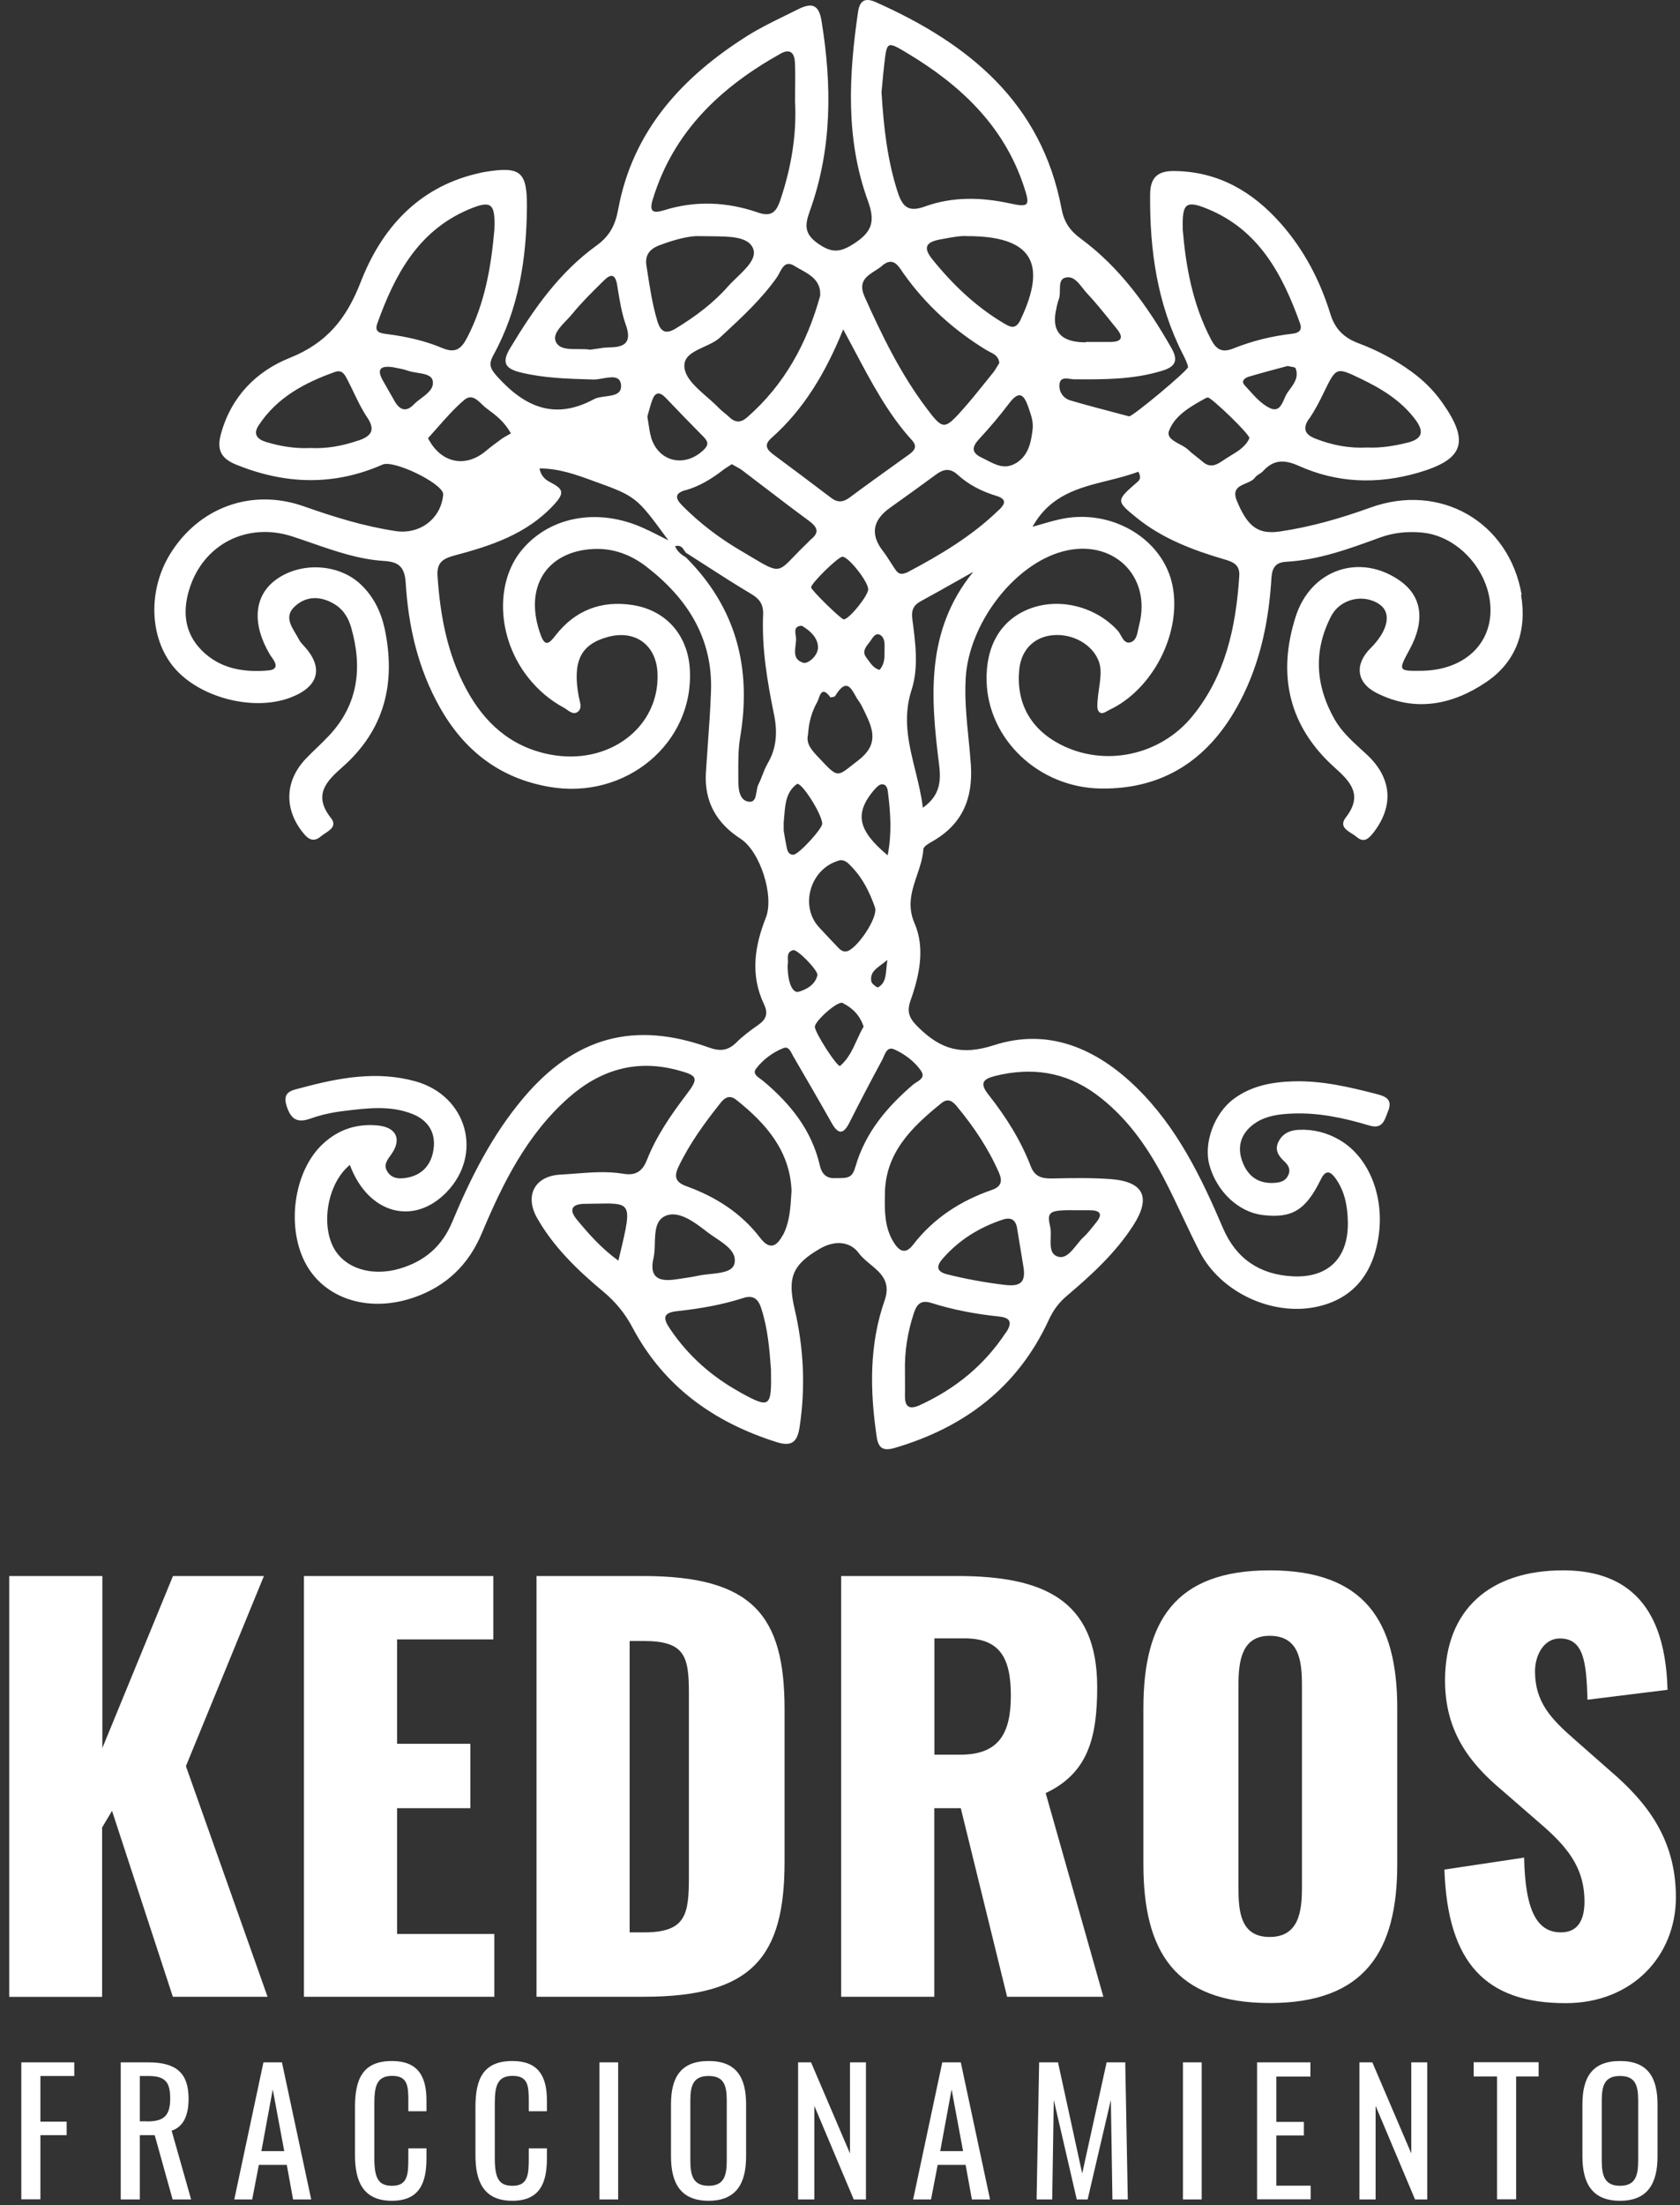 <svg width="125" height="164" viewBox="0 0 125 164" fill="none" xmlns="http://www.w3.org/2000/svg">
<rect x="0" y="0" width="125" height="164" fill="#333333" stroke="none"/>
<path fill-rule="evenodd" clip-rule="evenodd" d="M101.943 37.76C107.162 35.864 112.282 38.811 113.218 44.237H113.173C113.623 46.879 112.84 49.206 110.581 50.733C108.07 52.431 105.281 52.988 102.428 51.542C100.899 50.769 100.782 49.394 101.979 48.209C102.014 48.173 102.048 48.137 102.082 48.101C102.116 48.065 102.149 48.029 102.185 47.993C103.292 46.78 103.499 45.594 102.698 44.992C101.556 44.139 99.747 44.471 99.036 45.846C97.713 48.397 97.875 50.985 99.288 53.482C99.793 54.378 100.544 55.065 101.293 55.751L101.293 55.751C101.438 55.884 101.583 56.017 101.727 56.151C103.571 57.876 103.724 59.969 102.176 61.946C101.817 62.404 101.466 62.7 100.944 62.251C100.842 62.162 100.712 62.08 100.578 61.996C100.133 61.715 99.658 61.416 100.143 60.787C101.403 59.161 100.521 58.172 99.333 57.112C95.868 54.022 95.023 50.167 96.408 45.855C97.542 42.315 101.223 41.12 104.165 43.195C105.794 44.345 106.055 46.142 104.894 48.28C104.012 49.907 104.021 49.916 105.803 49.889C108.745 49.844 110.779 48.128 110.896 45.603C111.022 42.71 108.628 39.871 105.803 39.61C104.741 39.511 103.697 39.61 102.68 39.979C100.404 40.814 98.127 41.65 95.68 41.785C94.67 41.843 94.628 42.522 94.583 43.249C94.579 43.3 94.576 43.351 94.573 43.402C94.339 46.654 93.619 49.781 92.008 52.638C89.803 56.555 86.483 58.711 81.912 58.648C77.296 58.586 73.525 55.001 73.408 50.67C73.336 48.056 74.452 46.142 76.531 45.306C78.762 44.408 81.525 45.091 83.172 46.915C83.258 47.011 83.329 47.139 83.401 47.268C83.57 47.569 83.739 47.872 84.099 47.777C84.514 47.67 84.605 47.22 84.688 46.806C84.709 46.7 84.73 46.596 84.755 46.501C85.718 42.818 82.776 40.006 79.05 41.021C75.415 42.009 72.085 46.403 71.852 50.437C71.765 51.931 71.912 53.409 72.059 54.887C72.126 55.559 72.193 56.231 72.238 56.906C72.4 59.421 71.582 61.335 69.35 62.593C69.098 62.736 68.711 62.961 68.702 63.168C68.66 63.827 68.447 64.455 68.233 65.086C67.852 66.211 67.469 67.343 68.045 68.666C68.846 70.517 68.414 72.538 67.748 74.416C67.424 75.333 67.703 75.8 68.378 76.456C70.025 78.055 71.555 78.513 73.948 77.74C77.998 76.429 81.57 77.974 84.548 80.876C87.572 83.823 89.372 87.543 91 91.352C91.981 93.634 93.736 94.793 96.156 94.928C98.82 95.072 100.332 93.571 100.287 90.903C100.269 89.735 100.062 88.585 99.351 87.614C98.964 87.093 98.622 87.003 98.271 87.731C97.146 90.022 96.129 90.624 93.97 90.373C92.179 90.166 90.55 88.657 89.993 86.68C89.525 85.036 90.343 82.799 91.81 81.721C93.124 80.75 94.663 80.472 96.237 80.427C98.379 80.364 100.44 80.858 102.491 81.388C103.148 81.559 103.616 81.81 103.283 82.637C103.271 82.666 103.259 82.696 103.248 82.726C103.237 82.752 103.227 82.779 103.217 82.805L103.188 82.883L103.188 82.883L103.188 82.883L103.188 82.883L103.188 82.883C102.972 83.458 102.775 83.981 101.862 83.706C99.972 83.14 98.055 82.727 96.058 82.826C95.149 82.871 94.24 82.987 93.457 83.49C92.476 84.119 92.026 85.072 92.377 86.213C92.719 87.3 93.439 88.028 94.708 87.983C95.185 87.965 95.626 87.893 95.85 87.408C96.058 86.968 95.85 86.644 95.527 86.348C95.095 85.943 94.816 85.476 95.149 84.874C95.464 84.281 96.004 84.056 96.651 84.03C97.74 83.985 98.748 84.245 99.684 84.793C101.889 86.087 103.049 89.061 102.554 92.08C102.086 94.928 100.53 96.653 97.938 97.201C94.636 97.893 90.811 96.114 89.255 93.086C88.811 92.226 88.398 91.35 87.984 90.475L87.984 90.474L87.984 90.474L87.984 90.474L87.984 90.474L87.984 90.473L87.983 90.473L87.983 90.472L87.983 90.472L87.983 90.472L87.983 90.472L87.983 90.471L87.982 90.471L87.982 90.471L87.982 90.47L87.982 90.47L87.982 90.47L87.981 90.469L87.981 90.469L87.981 90.469L87.981 90.468C87.514 89.48 87.047 88.491 86.537 87.525C85.286 85.153 83.73 82.987 81.525 81.37C79.248 79.708 76.756 79.358 74.056 80.022C73.129 80.256 72.868 80.562 73.552 81.424C74.839 83.05 75.946 84.802 76.693 86.743C76.981 87.498 77.494 87.659 78.222 87.65L78.475 87.646H78.475H78.476H78.476H78.476H78.476H78.476H78.477H78.477H78.477H78.477H78.477H78.477H78.477C79.851 87.62 81.232 87.594 82.605 87.695C85.106 87.875 85.664 89.052 84.323 91.136C83.001 93.194 81.21 94.829 79.365 96.392C78.78 96.886 78.357 97.461 78.034 98.171C75.73 103.166 71.77 106.167 66.56 107.695C65.715 107.937 65.355 107.722 65.229 106.859C64.725 103.436 64.662 100.022 65.823 96.716C66.31 95.32 65.522 94.668 64.749 94.028C64.438 93.77 64.128 93.514 63.906 93.212C63.249 92.313 62.106 92.241 61.026 92.861C58.957 94.056 58.579 95.009 59.119 97.336C59.803 100.256 59.947 103.202 59.488 106.176C59.317 107.29 58.867 107.605 57.769 107.254C53.099 105.781 49.382 103.113 47.061 98.737C46.503 97.686 45.81 96.841 44.901 96.078C43.002 94.496 41.212 92.78 39.97 90.606C39.007 88.917 39.79 87.462 41.706 87.363C42.079 87.343 42.453 87.314 42.827 87.285L42.827 87.285L42.827 87.285L42.827 87.285L42.828 87.285L42.828 87.285L42.828 87.285L42.829 87.285L42.829 87.285L42.829 87.285L42.83 87.285L42.83 87.285L42.83 87.285L42.831 87.285L42.831 87.285L42.831 87.285L42.831 87.285L42.832 87.285L42.832 87.285L42.832 87.285L42.833 87.285C44.009 87.194 45.19 87.103 46.377 87.3C47.223 87.444 47.772 87.183 48.122 86.303C48.824 84.515 49.913 82.933 51.074 81.406C52.01 80.175 51.929 79.996 50.408 79.591C47.313 78.765 44.64 79.582 42.291 81.658C39.187 84.407 37.405 88.019 35.84 91.747C34.859 94.065 33.221 95.647 30.854 96.482C27.579 97.641 24.321 96.689 22.837 94.146C21.244 91.415 21.82 87.093 24.051 85.054C25.194 84.003 26.553 83.562 28.083 83.706C29.486 83.832 29.919 84.73 29.109 85.862L29.06 85.93C28.764 86.341 28.507 86.698 28.857 87.192C29.199 87.677 29.73 87.686 30.224 87.605C31.421 87.408 32.096 86.626 32.258 85.476C32.438 84.218 31.835 83.311 30.683 82.853C29.064 82.208 27.366 82.414 25.693 82.618H25.693L25.608 82.628C24.762 82.727 23.907 82.906 23.107 83.194C22.09 83.553 21.64 83.23 21.325 82.26C21.01 81.267 21.616 81.115 22.219 80.964L22.22 80.964C22.288 80.947 22.356 80.93 22.423 80.912C25.221 80.157 28.047 79.627 30.917 80.427C34.769 81.505 35.956 85.853 33.23 88.666C30.782 91.199 27.39 90.292 26.031 86.644C24.411 87.965 23.863 90.948 24.807 92.772C25.617 94.317 27.615 94.973 29.721 94.362C31.574 93.823 32.888 92.709 33.644 90.894C35.021 87.587 36.622 84.407 38.962 81.64C42.777 77.138 47.178 75.908 52.748 77.911C53.575 78.208 54.16 78.154 54.781 77.543C55.276 77.049 55.852 76.626 56.428 76.222C57.022 75.809 57.166 75.368 56.842 74.686C55.816 72.52 56.14 70.382 56.986 68.244C57.616 66.645 56.563 63.329 55.105 62.386C53.297 61.218 52.388 59.61 52.523 57.444C52.565 56.779 52.612 56.114 52.66 55.449C52.756 54.11 52.853 52.769 52.901 51.425C53.045 47.454 51.128 44.489 48.104 42.153C46.971 41.273 45.639 40.76 44.163 40.832C40.708 40.994 38.908 43.644 40.24 47.256C40.582 48.173 40.906 47.804 41.338 47.256C42.795 45.387 44.739 44.642 47.07 45.001C49.553 45.387 51.173 47.229 51.326 49.763C51.659 55.261 46.557 59.52 40.87 58.523C37.171 57.885 34.526 55.809 32.726 52.611C31.115 49.754 30.386 46.618 30.188 43.375C30.116 42.225 29.73 41.794 28.587 41.722C26.713 41.609 24.96 41.001 23.208 40.393L23.208 40.393L23.208 40.393L23.208 40.393L23.208 40.393L23.208 40.393L23.208 40.393L23.208 40.393L23.208 40.393L23.208 40.393L23.208 40.393L23.208 40.393L23.208 40.393L23.208 40.393L23.207 40.393L23.207 40.393L23.207 40.393L23.207 40.393L23.207 40.393L23.207 40.393L23.207 40.393L23.207 40.393C22.721 40.224 22.236 40.056 21.748 39.898C18.364 38.802 15.098 40.5 14.081 43.842C13.568 45.504 13.739 47.077 14.981 48.343C16.349 49.745 18.13 50.032 20.011 49.862C20.47 49.817 20.641 49.574 20.389 49.143C20.34 49.057 20.281 48.974 20.223 48.891C20.164 48.808 20.106 48.725 20.056 48.64C18.751 46.403 18.895 44.381 20.452 43.177C22.297 41.758 25.212 41.892 26.868 43.492C27.804 44.39 28.353 45.513 28.623 46.771C29.468 50.778 28.632 54.273 25.482 57.049C24.258 58.127 23.287 59.143 24.618 60.832C25.07 61.397 24.614 61.7 24.192 61.981C24.084 62.053 23.978 62.124 23.89 62.197C23.422 62.593 23.044 62.53 22.621 62.027C21.127 60.248 21.154 58.118 22.756 56.429C23.023 56.15 23.302 55.881 23.581 55.612C23.885 55.319 24.188 55.027 24.474 54.722C26.661 52.395 26.976 49.664 26.139 46.708C25.95 46.025 25.599 45.396 24.978 44.992C23.934 44.318 22.801 44.273 21.91 45.127C21.199 45.799 21.609 46.484 22.002 47.141C22.087 47.283 22.171 47.423 22.243 47.562C22.332 47.74 22.475 47.892 22.609 48.035L22.612 48.038C24.105 49.655 23.736 51.075 21.613 51.883C18.832 52.943 14.774 51.874 12.902 49.592C11.112 47.4 11.004 43.905 12.65 41.219C14.783 37.742 18.715 36.286 22.612 37.661C24.852 38.451 27.102 39.152 29.459 39.503C31.178 39.754 32.699 38.667 32.951 36.987C32.969 36.897 32.987 36.789 32.969 36.699C32.78 35.873 29.271 34.193 28.47 34.552C24.843 36.151 21.235 36.035 17.599 34.57C16.439 34.103 16.106 33.456 16.448 32.243C17.213 29.485 19.084 27.607 21.559 26.619C24.312 25.514 25.77 23.717 26.832 20.994C28.353 17.068 31.025 14.005 35.399 12.935C35.465 12.921 35.531 12.905 35.596 12.889L35.597 12.889C35.728 12.857 35.861 12.825 35.992 12.801C38.737 12.342 39.232 12.729 39.205 15.469C39.169 19.288 38.584 22.998 36.721 26.394C36.325 27.104 36.469 27.418 37.009 28.02C39.052 30.276 41.275 31.264 44.19 29.692C44.423 29.568 44.739 29.526 45.052 29.485C45.67 29.403 46.278 29.323 46.206 28.613C46.134 27.918 45.465 28.036 44.831 28.148C44.588 28.19 44.351 28.232 44.154 28.227L43.919 28.22C42.188 28.169 40.459 28.119 38.755 27.706C37.693 27.445 37.27 27.05 37.927 25.945C39.673 23.034 41.599 20.267 44.397 18.254C45.36 17.553 45.783 16.745 45.999 15.559C47.079 9.71 50.768 5.712 55.636 2.648C56.51 2.1 57.441 1.644 58.374 1.187L58.374 1.187L58.374 1.187C58.71 1.023 59.046 0.858 59.38 0.69C60.324 0.222 60.918 0.249 61.125 1.552C61.908 6.35 61.917 11.076 60.252 15.703C59.892 16.709 59.812 17.374 60.855 18.11C61.899 18.838 62.511 18.793 63.582 18.093C64.968 17.185 65.103 16.377 64.563 14.903C62.907 10.33 63.15 5.613 63.843 0.887C63.969 0.034 64.365 -0.2 65.184 0.169C72.076 3.241 77.503 7.635 78.987 15.541C79.167 16.493 79.59 17.14 80.382 17.724C83.325 19.881 85.394 22.782 87.176 25.918C87.698 26.834 87.419 27.284 86.483 27.571C84.332 28.236 82.119 28.227 79.896 28.209C79.817 28.207 79.728 28.195 79.635 28.181C79.273 28.13 78.861 28.072 78.825 28.622C78.789 29.125 79.095 29.62 79.635 29.781C80.814 30.125 82.005 30.439 83.194 30.752C83.466 30.824 83.737 30.895 84.008 30.967C84.233 31.021 88.445 27.517 88.4 27.293C88.334 26.987 88.183 26.688 88.041 26.405L88.004 26.331C86.105 22.603 85.538 18.605 85.574 14.472C85.583 13.16 86.168 12.693 87.428 12.72C90.685 12.774 93.214 14.265 95.302 16.628C97.029 18.587 98.217 20.86 98.982 23.34C99.324 24.462 99.99 25.118 101.061 25.523C102.482 26.053 103.823 26.763 105.047 27.661C105.911 28.29 106.658 29.027 107.279 29.898C109.384 32.854 108.925 34.175 105.506 35.163C102.482 36.035 99.504 35.936 96.642 34.651C95.554 34.166 94.762 34.175 93.97 35.046C93.896 35.128 93.797 35.191 93.698 35.254C93.578 35.33 93.459 35.405 93.385 35.513C93.24 35.72 92.97 35.835 92.701 35.949C92.186 36.168 91.672 36.386 92.026 37.247C92.836 39.206 93.628 39.763 95.239 39.529C97.542 39.188 99.756 38.55 101.943 37.76ZM46.009 93.763C44.735 92.839 43.819 91.79 42.93 90.723C42.273 89.932 42.597 89.546 43.497 89.537C43.822 89.535 44.119 89.529 44.388 89.523H44.388H44.389H44.389C45.536 89.5 46.187 89.487 46.478 89.804C46.86 90.22 46.624 91.205 46.077 93.481L46.009 93.763ZM81.048 90.013H80.148H80.139C78.097 89.986 77.871 90.085 78.132 91.199C78.194 91.457 78.185 91.763 78.176 92.066C78.157 92.693 78.138 93.309 78.744 93.472C79.286 93.617 79.699 93.102 80.112 92.589C80.289 92.368 80.466 92.148 80.652 91.981C80.901 91.753 81.109 91.489 81.319 91.225L81.319 91.224C81.39 91.135 81.461 91.045 81.534 90.957C82.11 90.265 81.831 90.013 81.048 90.013ZM95.561 29.659L95.561 29.659C95.628 29.506 95.693 29.358 95.769 29.242L95.76 29.251C95.821 29.161 95.888 29.071 95.954 28.98L95.954 28.98L95.954 28.98C96.293 28.519 96.647 28.037 96.399 27.392C96.375 27.325 96.224 27.299 96.053 27.27C95.971 27.256 95.885 27.241 95.805 27.221L95.472 27.309L95.472 27.309C94.635 27.532 93.785 27.758 92.935 28.011C92.647 28.092 92.305 28.326 92.602 28.649C92.703 28.758 92.803 28.869 92.904 28.981C93.381 29.512 93.872 30.058 94.474 30.347C95.121 30.66 95.351 30.138 95.561 29.659ZM98.505 29.179C98.181 29.862 97.821 30.536 97.407 31.156L97.398 31.138C96.885 31.893 97.101 32.324 97.884 32.629C99.126 33.115 100.395 33.357 101.727 33.285C102.743 33.33 103.733 33.169 104.714 32.926C105.83 32.656 105.983 32.108 105.317 31.219C104.264 29.808 102.815 28.919 101.259 28.173C99.428 27.291 99.423 27.301 98.526 29.136L98.505 29.179ZM89.812 15.523C88.238 14.885 87.95 15.128 88.004 17.005L87.995 17.014C88.22 19.737 88.715 22.594 90.1 25.235C90.496 25.999 90.919 26.259 91.765 25.918C93.178 25.352 94.645 24.993 96.156 24.822C96.696 24.759 96.903 24.525 96.723 24.031C95.41 20.393 93.664 17.086 89.812 15.523ZM89.715 29.611C88.612 30.219 87.426 30.874 86.987 32.028V32.019C86.796 32.514 87.279 32.775 87.773 33.042C88.023 33.177 88.275 33.314 88.445 33.483C88.636 33.669 88.846 33.832 89.056 33.996C89.202 34.11 89.348 34.224 89.489 34.346C90.089 34.866 90.578 34.535 91.042 34.222C91.106 34.178 91.171 34.135 91.234 34.094C91.348 34.021 91.465 33.95 91.582 33.879C92.14 33.541 92.702 33.201 92.962 32.584C92.944 32.252 90.136 29.566 89.876 29.566C89.831 29.566 89.776 29.575 89.731 29.602L89.715 29.611ZM78.656 22.68L78.656 22.68C78.642 22.744 78.627 22.808 78.609 22.872H78.618C78.186 24.561 78.861 25.424 80.643 25.46H80.796V25.433H82.605C83.415 25.433 83.648 25.136 83.1 24.462C82.962 24.292 82.824 24.121 82.686 23.951L82.686 23.95C82.098 23.219 81.51 22.488 80.868 21.803C80.763 21.692 80.66 21.561 80.555 21.426L80.555 21.426L80.555 21.426C80.202 20.975 79.826 20.494 79.257 20.653C78.868 20.76 78.864 21.16 78.86 21.579C78.858 21.828 78.855 22.084 78.771 22.288C78.717 22.416 78.687 22.547 78.656 22.68ZM67.532 3.969C66.002 3.053 65.993 3.053 65.796 4.751V4.76C65.74 5.222 65.698 5.685 65.659 6.113L65.659 6.113L65.659 6.113L65.659 6.114L65.659 6.114C65.635 6.376 65.612 6.625 65.588 6.853C65.751 9.467 66.02 11.893 66.785 14.265C67.145 15.37 67.568 15.81 68.81 15.361C70.835 14.625 72.949 14.661 75.055 15.11C76.576 15.442 76.675 15.343 76.171 13.834C74.677 9.342 71.465 6.332 67.532 3.969ZM74.669 24.034C75.164 24.325 75.564 24.56 75.946 23.762V23.753C77.944 19.539 76.747 17.562 71.969 17.562C71.49 17.524 70.878 17.638 70.243 17.756C70.138 17.775 70.032 17.795 69.926 17.814C68.837 18.021 68.693 18.452 69.386 19.305C70.889 21.165 72.589 22.791 74.65 24.022L74.669 24.034ZM67.13 20.196C66.764 19.657 66.402 19.125 65.624 19.764L65.633 19.773C65.479 19.901 65.3 20.015 65.121 20.129C64.476 20.54 63.828 20.952 64.329 22.064C65.624 24.957 67.01 27.805 68.927 30.347C70.169 32.001 70.268 31.991 71.68 30.401C72.254 29.754 72.797 29.077 73.341 28.4C73.522 28.174 73.703 27.948 73.885 27.724C74.013 27.565 74.117 27.39 74.215 27.224L74.215 27.224C74.262 27.145 74.307 27.068 74.353 26.996C74.303 26.5 73.964 26.332 73.647 26.174C73.567 26.135 73.489 26.096 73.417 26.053C70.979 24.57 68.909 22.702 67.253 20.375C67.212 20.316 67.171 20.256 67.13 20.196ZM63.549 26.012L63.549 26.012L63.548 26.01C63.286 25.517 63.02 25.016 62.745 24.508H62.736C61.413 27.76 59.803 30.446 57.391 32.584C56.842 33.07 57.031 33.42 57.508 33.779C58.957 34.858 60.405 35.936 61.845 37.032C62.313 37.391 62.727 37.364 63.204 37.014C64.475 36.068 65.768 35.142 67.056 34.219L67.057 34.219L67.058 34.218L67.595 33.833C68 33.546 68.306 33.24 67.856 32.746C66.09 30.803 64.876 28.515 63.549 26.012ZM53.8 34.956C52.964 35.603 52.064 36.16 51.029 36.457L51.02 36.448C50.21 36.681 50.21 37.041 50.75 37.589C52.037 38.892 53.477 39.988 55.042 40.913C55.331 41.083 55.59 41.238 55.822 41.377C56.981 42.071 57.491 42.376 57.925 42.292C58.265 42.226 58.559 41.92 59.084 41.373L59.084 41.373C59.355 41.092 59.687 40.747 60.117 40.338C60.141 40.314 60.164 40.289 60.187 40.264C60.233 40.214 60.279 40.164 60.333 40.123C61.008 39.583 60.801 39.188 60.18 38.73C59.023 37.88 57.883 37.009 56.742 36.137L56.742 36.137C56.242 35.755 55.742 35.373 55.24 34.992C55.088 34.876 54.921 34.785 54.743 34.689L54.743 34.689C54.647 34.638 54.549 34.585 54.448 34.525C54.351 34.592 54.257 34.652 54.166 34.709L54.166 34.709C54.038 34.79 53.916 34.867 53.8 34.956ZM48.25 31.51C48.301 31.867 48.349 32.2 48.446 32.522L48.437 32.513C48.986 34.355 50.93 34.813 52.343 33.474C52.757 33.088 52.685 32.827 52.343 32.486C51.398 31.533 50.462 30.563 49.526 29.584C49.103 29.143 48.761 29.125 48.536 29.745C48.42 30.067 48.33 30.393 48.245 30.697L48.245 30.697C48.219 30.793 48.193 30.886 48.167 30.976C48.2 31.16 48.225 31.338 48.25 31.51L48.25 31.51L48.25 31.51L48.25 31.51ZM59.193 47.993C59.129 48.54 59.065 49.083 59.758 49.287L59.748 49.296C60.127 49.403 60.891 48.748 60.864 48.119C60.837 47.418 60.279 46.906 59.667 46.546C59.083 46.537 59.155 46.987 59.209 47.274C59.251 47.494 59.222 47.744 59.193 47.993ZM61.791 51.873L61.782 51.874H61.791L61.791 51.873ZM62.142 51.766C62.093 51.839 61.84 51.868 61.791 51.873C61.217 51.086 61.044 51.578 60.906 51.969C60.871 52.068 60.838 52.161 60.801 52.225C60.405 52.925 60.18 53.698 60.117 54.659C59.958 55.336 60.422 55.827 60.908 56.34C60.944 56.379 60.981 56.417 61.017 56.456C62.278 57.795 62.285 57.789 63.383 56.924C63.516 56.819 63.665 56.702 63.834 56.573C65.4 55.378 64.977 54.264 64.338 52.952C64.307 52.89 64.276 52.827 64.246 52.764C64.145 52.553 64.044 52.341 63.906 52.162C63.812 52.038 63.725 51.882 63.637 51.726C63.285 51.102 62.927 50.466 62.142 51.766ZM58.355 60.657C58.342 60.827 58.328 60.997 58.309 61.164V61.173V61.757L58.316 61.805V61.805L58.316 61.805C58.35 62.021 58.436 62.567 58.552 63.105C58.606 63.338 58.714 63.581 59.038 63.572C59.425 63.554 61.215 61.613 61.179 61.245C61.107 60.436 59.587 58.1 59.29 58.316C58.499 58.895 58.427 59.782 58.355 60.657ZM60.819 72.538C60.9 72.197 59.317 70.58 59.02 70.67V70.661C58.593 70.786 58.608 71.095 58.623 71.389C58.629 71.517 58.636 71.642 58.606 71.748C58.588 73.033 58.957 73.913 59.443 73.76C60.045 73.572 60.648 73.239 60.819 72.538ZM64.257 76.357C63.987 75.521 63.42 74.955 62.7 74.605V74.596C62.331 74.416 60.648 75.926 60.63 76.357C60.612 76.797 62.331 79.43 62.511 79.277C63.114 78.765 63.43 78.072 63.749 77.374C63.906 77.029 64.064 76.683 64.257 76.357ZM62.282 70.394C62.459 70.586 62.64 70.784 62.934 70.769H62.925C63.672 70.733 65.373 68.235 65.103 67.489C64.716 66.393 64.212 65.351 63.393 64.497C63.37 64.474 63.347 64.45 63.325 64.426L63.324 64.425C63.111 64.2 62.885 63.96 62.52 63.976C62.421 64.003 62.322 64.03 62.232 64.066C60.225 64.776 59.524 67.462 60.954 68.981C61.091 69.126 61.227 69.273 61.363 69.419L61.364 69.42L61.365 69.421L61.365 69.422L61.366 69.423C61.64 69.718 61.914 70.014 62.196 70.301C62.225 70.331 62.253 70.362 62.282 70.393L62.282 70.393L62.282 70.393L62.282 70.394ZM65.949 72.062C65.968 71.855 65.988 71.633 66.029 71.397C65.885 71.517 65.742 71.623 65.608 71.722C65.101 72.098 64.719 72.38 64.833 73.006C64.869 73.185 65.274 73.473 65.337 73.437C65.851 73.13 65.894 72.659 65.949 72.062ZM65.606 58.334C65.409 58.343 65.193 58.577 65.04 58.756V58.747C63.573 60.49 63.798 61.739 66.047 63.617C66.371 61.946 66.254 60.463 66.075 58.981C66.047 58.711 65.993 58.316 65.606 58.334ZM65.814 48.423V48.423V48.422V48.422C65.814 48.384 65.814 48.345 65.814 48.307V48.298L65.815 48.231C65.825 47.859 65.837 47.424 65.481 47.22C65.175 47.046 64.962 47.371 64.81 47.604L64.797 47.624C64.747 47.7 64.689 47.775 64.63 47.849C64.383 48.167 64.131 48.491 64.473 48.927C64.525 48.994 64.576 49.063 64.626 49.133L64.626 49.133L64.626 49.133C64.834 49.42 65.044 49.71 65.436 49.826C65.819 49.418 65.816 48.91 65.814 48.423ZM62.779 46.07C62.572 46.059 60.342 43.877 60.351 43.689C60.351 43.375 62.376 41.398 62.682 41.407C63.132 41.407 64.563 43.213 64.599 43.815C64.626 44.27 63.186 46.057 62.779 46.07ZM55.582 31.048C58.363 28.622 60.045 25.541 61.026 21.992V21.983C61.086 20.881 60.298 20.445 59.551 20.032C59.396 19.946 59.244 19.862 59.101 19.773C58.472 19.385 58.221 19.865 57.994 20.299L57.994 20.299C57.931 20.418 57.871 20.533 57.805 20.626C56.672 22.233 55.249 23.551 53.819 24.875L53.819 24.875L53.575 25.1C53.264 25.39 52.821 25.593 52.385 25.793C51.566 26.169 50.774 26.533 50.939 27.436C51.085 28.203 51.836 28.858 52.581 29.509C52.892 29.781 53.203 30.052 53.468 30.329C53.6 30.467 53.749 30.588 53.897 30.709L53.897 30.709C54.021 30.81 54.145 30.911 54.259 31.021C54.7 31.444 55.123 31.453 55.582 31.048ZM58.084 3.987C53.63 6.476 50.111 9.773 48.572 14.822V14.813C48.302 15.703 48.527 15.909 49.4 15.64C51.74 14.903 54.089 15.011 56.383 15.802C57.337 16.134 57.733 15.829 58.039 14.939C58.858 12.531 59.29 10.069 59.155 7.527C59.155 7.234 59.158 6.941 59.161 6.647C59.169 5.984 59.177 5.32 59.146 4.661C59.119 4.005 58.84 3.565 58.084 3.987ZM52.037 17.562C51.335 17.526 50.174 17.814 49.04 18.254L49.049 18.245C48.347 18.524 47.978 18.964 48.095 19.737C48.12 19.891 48.143 20.046 48.167 20.201L48.167 20.203L48.168 20.206C48.357 21.434 48.546 22.665 48.905 23.861C49.157 24.714 49.553 24.885 50.318 24.409C51.74 23.537 53.072 22.549 54.169 21.3C54.358 21.086 54.587 20.865 54.821 20.64L54.821 20.64C55.56 19.93 56.344 19.175 56.023 18.452C55.634 17.592 54.322 17.583 52.846 17.573C52.58 17.571 52.309 17.569 52.037 17.562ZM44.394 25.94C44.717 25.889 45.05 25.837 45.387 25.837H45.396C46.62 25.819 46.989 25.352 46.557 24.139C46.257 23.29 46.111 22.383 45.966 21.49C45.95 21.391 45.934 21.291 45.918 21.192C45.792 20.411 45.468 20.33 44.955 20.842L44.751 21.043C43.998 21.785 43.239 22.534 42.57 23.358C42.447 23.51 42.295 23.669 42.14 23.831L42.14 23.831C41.637 24.354 41.099 24.916 41.374 25.451C41.636 25.968 42.318 25.967 43.017 25.965C43.326 25.965 43.639 25.964 43.92 26.008C44.075 25.99 44.233 25.965 44.394 25.94ZM23.071 33.321C24.294 33.384 25.473 33.169 26.625 32.773V32.782C27.552 32.468 28.002 32.054 27.318 31.039C26.931 30.466 26.626 29.832 26.323 29.201C26.189 28.922 26.055 28.643 25.914 28.371L25.895 28.332L25.866 28.274L25.866 28.274L25.866 28.274L25.866 28.274L25.865 28.274C25.674 27.89 25.464 27.471 24.933 27.661C22.675 28.461 20.596 29.566 19.237 31.65C18.814 32.297 19.147 32.674 19.795 32.872C20.866 33.196 21.955 33.375 23.071 33.321ZM34.832 15.595C31.079 17.203 29.361 20.473 28.074 24.058C27.831 24.723 28.308 24.786 28.803 24.849C30.206 25.029 31.601 25.334 32.897 25.882C33.878 26.295 34.319 25.963 34.769 25.091C36.091 22.531 36.55 19.773 36.784 17.086C36.865 15.101 36.559 14.858 34.832 15.595ZM29.361 29.835C29.73 30.482 30.206 30.689 30.782 30.087C30.937 29.927 31.132 29.78 31.328 29.631C31.817 29.262 32.311 28.888 32.195 28.317C32.109 27.894 31.58 27.81 31.046 27.725C30.797 27.685 30.547 27.645 30.341 27.571C30.062 27.471 29.773 27.416 29.524 27.369C29.437 27.352 29.355 27.336 29.28 27.32C28.308 27.167 28.02 27.454 28.47 28.272L29.361 29.835ZM32.041 32.923L32.06 32.953V32.962C33.059 34.498 34.733 34.732 36.145 33.546C36.532 33.222 36.937 32.926 37.342 32.629C37.474 32.538 37.614 32.461 37.761 32.379C37.844 32.333 37.929 32.286 38.017 32.234C37.51 31.342 36.88 30.875 36.275 30.428L36.19 30.365C36.08 30.283 35.969 30.177 35.855 30.067C35.472 29.698 35.062 29.304 34.535 29.754C33.799 30.381 33.155 31.114 32.51 31.847C32.295 32.091 32.08 32.335 31.862 32.575C31.832 32.606 31.937 32.765 32.019 32.89L32.041 32.923ZM38.836 40.895C41.005 38.299 44.775 37.715 48.221 39.44V39.431C48.644 39.637 49.067 39.853 49.733 40.194L49.668 40.105C47.358 36.95 47.337 36.922 44.154 35.774L44.077 35.746C42.842 35.297 41.586 34.84 40.141 34.84C40.276 35.495 40.645 35.711 40.987 35.891C41.886 36.367 42.048 36.645 41.203 37.553C39.16 39.754 36.505 40.599 33.779 41.326C32.879 41.569 32.492 41.901 32.555 42.845C32.753 45.792 33.284 48.649 34.697 51.263C36.047 53.77 38.008 55.549 40.906 56.115C45.279 56.968 49.085 54.111 48.923 50.086C48.842 47.966 47.25 46.807 45.198 47.382C43.2 47.939 42.588 49.188 43.056 51.784C43.07 51.86 43.09 51.939 43.11 52.019C43.192 52.349 43.279 52.701 43.011 52.925C42.722 53.166 42.443 52.97 42.179 52.784C42.098 52.727 42.019 52.671 41.941 52.629C40.906 52.072 40.033 51.317 39.304 50.401C36.991 47.49 36.793 43.348 38.836 40.895ZM56.728 57.645C56.839 57.359 56.949 57.074 57.103 56.816H57.094C57.796 55.666 57.85 54.426 57.598 53.177C57.094 50.715 56.671 48.244 56.779 45.72C56.815 44.974 56.527 44.543 55.879 44.166C54.709 43.472 53.562 42.733 52.416 41.995C51.957 41.699 51.498 41.403 51.038 41.111C50.996 41.062 50.959 41.005 50.921 40.948C50.78 40.734 50.633 40.512 50.228 40.626C50.399 41.03 50.696 41.255 51.029 41.452C54.79 45.199 55.942 49.709 55.069 54.857C54.924 55.737 54.928 56.644 54.933 57.543V57.543C54.934 57.699 54.934 57.855 54.934 58.011C54.934 58.666 54.997 59.538 55.717 59.628C56.161 59.682 56.225 59.288 56.291 58.883C56.323 58.682 56.356 58.477 56.437 58.325C56.55 58.108 56.639 57.876 56.728 57.645L56.728 57.645ZM48.723 92.476C48.713 92.842 48.703 93.204 48.635 93.517C48.257 95.072 49.067 95.341 50.309 95.152C50.398 95.139 50.488 95.126 50.577 95.113C51.036 95.047 51.495 94.981 51.947 94.883C52.211 94.824 52.518 94.792 52.829 94.759C53.653 94.673 54.503 94.584 54.646 93.984C54.845 93.136 54.007 92.577 53.228 92.058C53.017 91.917 52.811 91.779 52.631 91.639C51.713 90.93 50.516 90.004 49.526 90.427C48.77 90.747 48.746 91.622 48.723 92.476ZM49.859 98.845C51.209 100.848 52.964 102.394 55.069 103.553H55.06C57.301 104.784 57.418 104.712 57.364 101.864L57.353 101.718C57.257 100.423 57.138 98.832 56.635 97.291C56.41 96.599 56.041 96.302 55.285 96.545C53.702 97.057 52.055 97.336 50.408 97.515C49.274 97.632 49.337 98.072 49.859 98.845ZM56.563 92.071C57.283 93.014 57.805 92.682 58.237 91.873L58.246 91.882C58.754 90.918 58.817 89.856 58.885 88.71L58.894 88.558C58.777 85.611 57.013 83.571 54.781 81.801C54.313 81.433 53.962 81.595 53.63 82.008C52.442 83.499 51.317 85.036 50.489 86.77C50.12 87.534 50.273 87.938 51.092 88.234C53.252 89.016 55.15 90.22 56.563 92.071ZM68.45 104.505C71.078 103.301 73.237 101.54 74.83 99.124L74.839 99.132C75.262 98.486 75.316 98.018 74.344 97.92C72.634 97.74 70.952 97.434 69.314 96.913C68.522 96.662 68.216 96.994 67.991 97.677C67.532 99.079 67.298 100.507 67.334 101.981C67.334 102.184 67.335 102.386 67.336 102.588L67.336 102.591C67.338 102.994 67.34 103.395 67.334 103.795C67.316 104.658 67.667 104.865 68.45 104.505ZM75.986 93.225L75.986 93.225L75.986 93.225L75.986 93.225L75.985 93.225L75.985 93.224L75.985 93.224L75.985 93.224L75.985 93.224L75.985 93.223C75.885 92.601 75.784 91.977 75.676 91.352V91.343C75.568 90.714 75.217 90.507 74.596 90.714C72.85 91.298 71.339 92.232 70.124 93.634C69.611 94.227 69.728 94.595 70.484 94.784C71.897 95.134 73.318 95.395 74.767 95.566C75.829 95.691 76.324 95.449 76.162 94.308C76.103 93.95 76.044 93.59 75.986 93.23L75.986 93.225ZM74.335 87.237C73.543 85.422 72.454 83.805 71.195 82.287C70.871 81.891 70.529 81.658 70.052 82.044C67.829 83.841 65.814 85.773 65.841 88.926C65.814 90.112 65.832 91.271 66.443 92.313C66.812 92.942 67.298 93.418 67.937 92.583C69.458 90.606 71.465 89.312 73.795 88.504C74.47 88.27 74.614 87.884 74.335 87.237ZM68.172 80.508C68.485 80.309 68.832 80.088 68.531 79.654V79.645C68.045 78.944 67.325 78.405 66.551 78.055C66.071 77.837 65.897 78.247 65.748 78.597C65.713 78.68 65.679 78.76 65.642 78.828C64.806 80.373 63.987 81.936 63.195 83.508C62.745 84.398 62.358 84.371 61.881 83.526C60.945 81.865 59.983 80.212 59.02 78.559L59.02 78.558C58.995 78.514 58.97 78.465 58.945 78.415C58.804 78.137 58.64 77.811 58.282 77.956C57.481 78.279 56.77 78.81 56.257 79.483C55.988 79.832 56.318 80.063 56.601 80.262C56.669 80.309 56.734 80.355 56.788 80.4C58.804 82.089 60.396 84.056 60.999 86.68C61.17 87.426 61.593 87.677 62.223 87.623C63.177 87.641 63.42 87.561 63.654 86.761C64.383 84.236 65.984 82.35 67.928 80.678C67.996 80.621 68.083 80.565 68.172 80.508L68.172 80.508ZM68.666 60.077C69.989 59.143 70.016 58.02 69.872 56.861C69.242 51.856 68.855 46.897 72.418 42.53C72.055 42.734 71.692 42.94 71.328 43.146L71.328 43.146L71.328 43.146L71.328 43.146L71.328 43.146L71.328 43.146L71.327 43.146L71.327 43.146L71.327 43.146L71.327 43.146L71.327 43.146C70.394 43.674 69.458 44.203 68.513 44.714C67.946 45.028 67.793 45.414 67.883 46.061C68.117 47.813 68.36 49.664 67.829 51.299C67.141 53.411 67.611 55.317 68.096 57.281L68.096 57.281L68.096 57.281C68.321 58.192 68.549 59.115 68.666 60.077ZM67.514 42.566C69.962 41.273 72.337 39.862 74.335 37.912V37.921C74.803 37.472 74.92 37.122 74.128 36.879C73.057 36.556 72.067 36.053 71.24 35.298C70.682 34.795 70.196 34.885 69.638 35.298C68.679 36.01 67.7 36.71 66.724 37.407L66.218 37.769C64.923 38.691 64.746 39.76 65.688 40.976C65.902 41.253 66.09 41.548 66.279 41.845L66.28 41.846C66.36 41.972 66.441 42.099 66.524 42.225L66.556 42.271C66.715 42.508 66.871 42.741 67.226 42.665C67.264 42.651 67.301 42.641 67.338 42.63L67.338 42.63C67.399 42.612 67.458 42.594 67.514 42.566ZM73.417 34.225C74.09 34.575 74.774 34.93 75.559 34.462V34.471C76.531 33.896 76.72 32.899 76.837 31.884C76.887 31.359 76.72 30.88 76.552 30.398L76.552 30.398L76.513 30.285C76.18 29.296 75.802 29.036 75.073 30.015C74.38 30.931 73.633 31.812 72.85 32.656C72.301 33.249 72.274 33.672 73.03 34.031C73.159 34.092 73.288 34.158 73.417 34.225ZM78.879 55.36C82.173 57.076 86.321 56.205 88.715 53.276C91.189 50.248 91.954 46.645 92.206 42.872C92.269 42.009 91.783 41.803 91.072 41.596C88.742 40.913 86.474 40.051 84.566 38.505C83.019 37.256 83.055 37.221 84.566 35.9L84.586 35.883C84.762 35.735 84.961 35.567 84.701 35.082C83.968 35.362 83.193 35.555 82.418 35.748C80.28 36.279 78.135 36.813 76.828 39.179C76.999 39.13 77.171 39.081 77.341 39.031L77.342 39.031C77.834 38.887 78.325 38.744 78.825 38.631C82.65 37.751 86.564 40.06 87.248 43.59C87.923 47.068 85.79 51.263 82.56 52.791C82.508 52.815 82.455 52.846 82.4 52.877C82.178 53.005 81.939 53.142 81.759 52.925C81.606 52.746 81.642 52.359 81.669 52.072C81.689 51.787 81.731 51.502 81.772 51.216C81.84 50.753 81.907 50.29 81.885 49.835C81.813 48.397 80.328 47.238 78.681 47.229C77.098 47.22 76 48.209 75.838 49.781C75.595 52.252 76.648 54.201 78.879 55.36ZM7.615 117.219H0.686V148.521H7.597V135.924L8.335 134.684L12.861 148.512H19.907L13.833 131.36L19.637 117.219H12.87L7.615 130.013V117.219ZM22.624 117.219H36.707V121.935H29.544V129.698H34.997V134.487H29.544V143.84H36.779V148.512H22.615V117.219H22.624ZM47.847 117.219H39.919V148.512H47.928C56.017 148.512 58.375 145.502 58.375 138.467V127.111C58.375 120.157 56.008 117.219 47.847 117.219ZM51.257 139.554C51.257 142.375 51.059 143.723 47.928 143.723H46.848V122.052H47.892C50.951 122.052 51.257 123.175 51.257 125.916V139.554ZM62.596 117.219H71.226C77.534 117.219 81.637 118.917 81.637 125.484C81.637 129.348 80.899 131.899 77.804 133.364L82.096 148.512H74.933L71.487 134.487H69.516V148.512H62.587V117.219H62.596ZM71.46 130.507C74.358 130.507 75.212 128.88 75.212 126.104C75.212 123.328 74.403 121.855 71.766 121.855H69.525V130.507H71.46ZM85.074 127.039V138.665C85.074 145.116 87.395 148.979 94.477 148.979C101.559 148.979 103.962 145.116 103.962 138.665V127.039C103.962 120.579 101.523 116.797 94.477 116.797C87.431 116.797 85.074 120.588 85.074 127.039ZM96.871 125.332V140.399C96.871 142.169 96.637 144.065 94.468 144.065C92.3 144.065 92.147 142.178 92.147 140.399V125.332C92.147 123.481 92.417 121.666 94.468 121.666C96.637 121.666 96.871 123.481 96.871 125.332ZM107.481 139.051L113.402 138.162C113.483 142.214 114.41 143.723 116.147 143.723C117.577 143.723 117.892 142.528 117.892 141.441C117.892 138.854 116.578 137.308 114.446 135.493L111.737 133.139C109.335 131.127 107.517 128.773 107.517 124.99C107.517 119.699 110.882 116.797 116.3 116.797C122.994 116.797 123.957 122.017 124.074 125.682L118.117 126.419C118.036 123.634 117.847 121.864 116.066 121.864C114.788 121.864 114.212 123.221 114.212 124.299C114.212 126.617 115.409 127.857 117.226 129.438L119.818 131.72C122.526 134.038 124.695 136.778 124.695 141.109C124.695 145.439 121.483 148.988 116.488 148.988C110.567 148.988 107.706 146.014 107.472 139.06L107.481 139.051ZM5.527 153.39H1.585V163.578H3.007V158.807H4.96V157.801H3.007V154.405H5.527V153.39ZM8.983 153.39H11.034C13.077 153.39 14.031 154.154 14.031 156.094C14.031 157.289 13.68 158.17 12.771 158.475L14.22 163.587H12.843L11.511 158.808H10.405V163.587H8.983V153.39ZM10.944 157.784C12.141 157.784 12.663 157.406 12.663 156.094C12.663 154.899 12.339 154.405 11.034 154.405H10.405V157.775H10.944V157.784ZM20.978 153.39H19.601L17.432 163.587H18.764L19.259 161.018H21.338L21.806 163.587H23.155L20.978 153.39ZM20.294 155.403L21.149 159.994H19.448L20.294 155.403ZM26.413 160.298V156.705C26.413 154.638 26.989 153.291 29.158 153.291C31.066 153.291 31.732 154.387 31.732 156.219V157.028H30.382V156.309C30.382 155.177 30.355 154.396 29.176 154.396C27.997 154.396 27.853 155.222 27.853 156.489V160.532C27.853 162.068 28.195 162.571 29.176 162.571C30.319 162.571 30.382 161.754 30.382 160.541V159.786H31.732V160.541C31.732 162.419 31.165 163.686 29.158 163.686C26.989 163.686 26.413 162.203 26.413 160.298ZM35.375 156.705V160.298C35.375 162.203 35.951 163.686 38.12 163.686C40.126 163.686 40.693 162.419 40.693 160.541V159.786H39.343V160.541C39.343 161.754 39.28 162.571 38.138 162.571C37.157 162.571 36.815 162.068 36.815 160.532V156.489C36.815 155.222 36.959 154.396 38.138 154.396C39.316 154.396 39.343 155.177 39.343 156.309V157.028H40.693V156.219C40.693 154.387 40.027 153.291 38.12 153.291C35.951 153.291 35.375 154.638 35.375 156.705ZM44.599 153.39H45.994V163.587H44.599V153.39ZM49.925 156.516V160.379C49.925 162.401 50.663 163.686 52.724 163.686C54.785 163.686 55.513 162.392 55.513 160.388V156.516C55.513 154.512 54.794 153.291 52.724 153.291C50.654 153.291 49.925 154.503 49.925 156.516ZM54.074 156.228V160.694C54.074 161.826 53.867 162.571 52.724 162.571C51.581 162.571 51.365 161.826 51.365 160.694V156.228C51.365 155.096 51.59 154.405 52.724 154.405C53.858 154.405 54.074 155.096 54.074 156.228ZM59.383 153.39H60.346L63.243 160.164V153.39H64.431V163.587H63.522L60.589 156.625V163.587H59.383V153.39ZM71.487 153.39H70.11L67.941 163.587H69.273L69.768 161.018H71.846L72.314 163.587H73.664L71.487 153.39ZM70.803 155.403L71.657 159.994H69.957L70.803 155.403ZM77.326 153.39H78.721L80.521 161.656L82.338 153.39H83.724L83.913 163.587H82.77L82.653 156.184L80.925 163.587H80.116L78.406 156.184L78.289 163.587H77.128L77.317 153.39H77.326ZM89.412 153.39H88.017V163.587H89.412V153.39ZM93.542 153.39H97.501V154.45H94.964V157.819H97.015V158.825H94.964V162.563H97.519V163.578H93.533V153.381L93.542 153.39ZM102.109 153.39H101.146V163.587H102.352V156.625L105.285 163.587H106.194V153.39H105.006V160.164L102.109 153.39ZM111.377 154.441H109.649V153.381H114.481V154.441H112.808V163.578H111.386V154.441H111.377ZM117.739 156.516V160.379C117.739 162.401 118.477 163.686 120.538 163.686C122.599 163.686 123.327 162.392 123.327 160.388V156.516C123.327 154.512 122.608 153.291 120.538 153.291C118.468 153.291 117.739 154.503 117.739 156.516ZM121.888 156.228V160.694C121.888 161.826 121.681 162.571 120.538 162.571C119.395 162.571 119.179 161.826 119.179 160.694V156.228C119.179 155.096 119.404 154.405 120.538 154.405C121.672 154.405 121.888 155.096 121.888 156.228Z" fill="#ffffff"/>
</svg>
